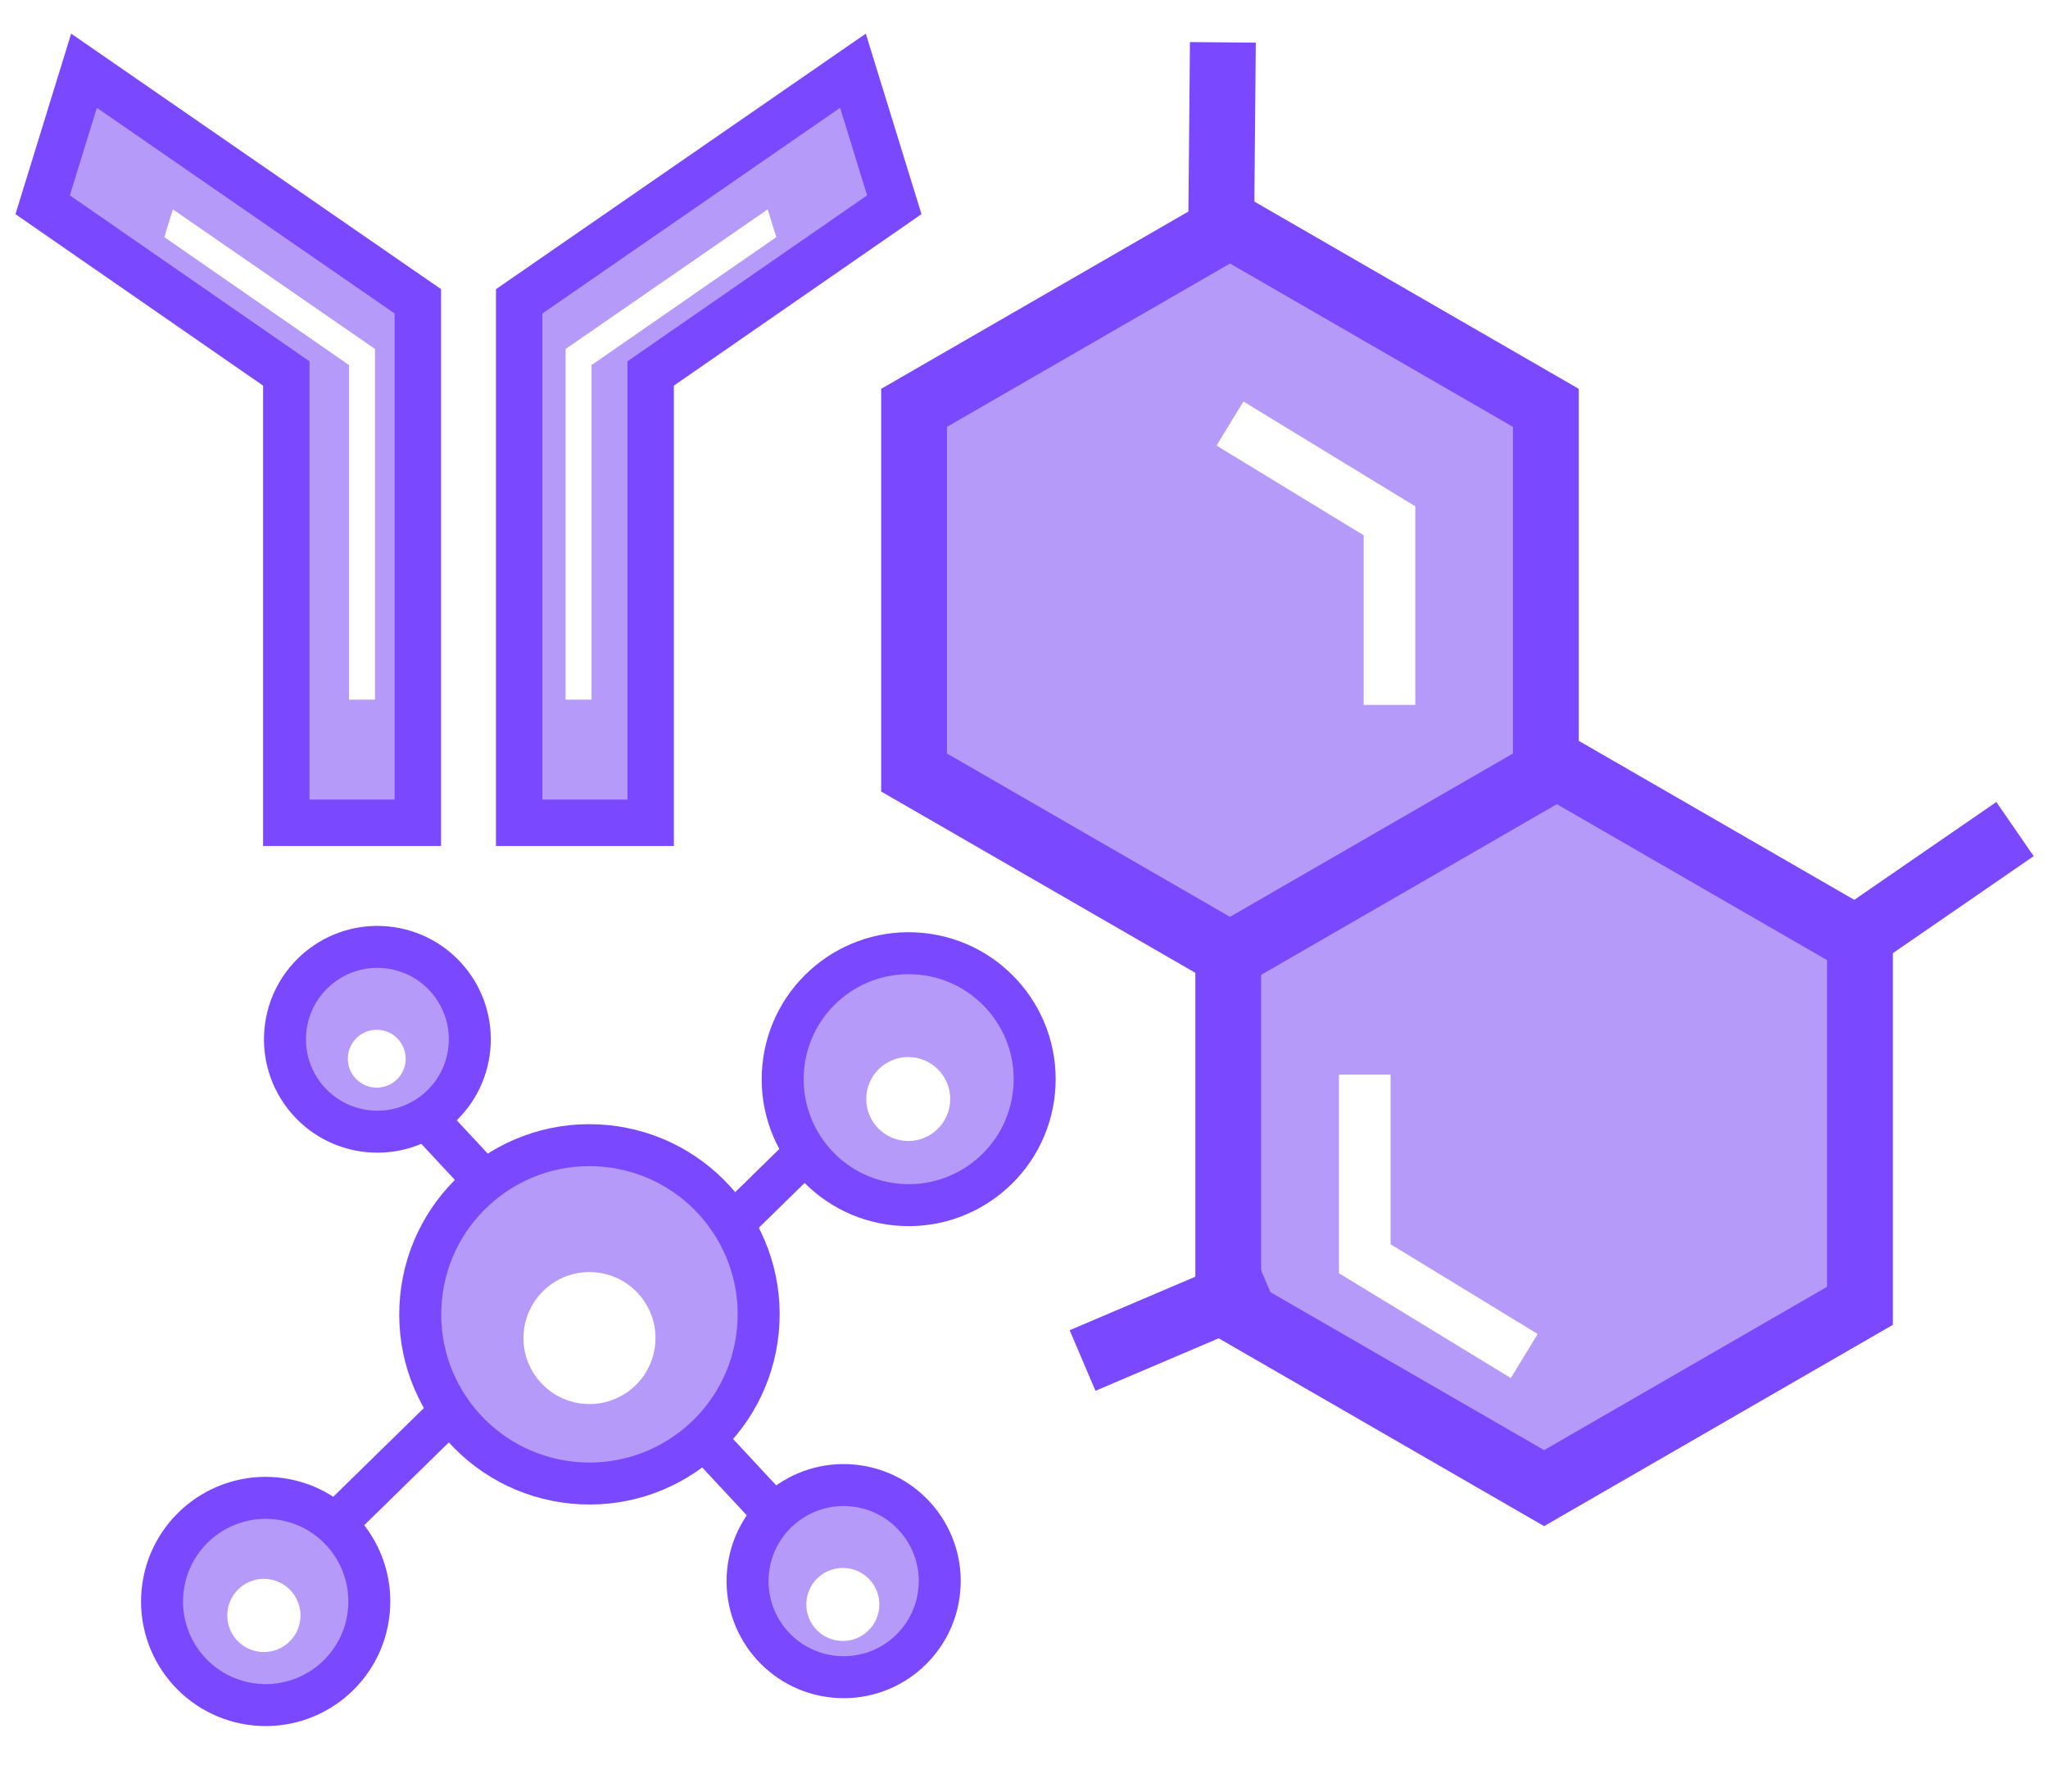<svg width="48" height="42" viewBox="0 0 48 42" fill="none" xmlns="http://www.w3.org/2000/svg">
<path d="M18.673 36.06L15.716 32.881" stroke="#7A48FF" stroke-width="0.984"/>
<path d="M9.304 25.479L12.261 28.658" stroke="#7A48FF" stroke-width="0.984"/>
<path d="M7.282 36.295L10.605 33.041" stroke="#7A48FF" stroke-width="0.984"/>
<path d="M20.697 25.242L17.374 28.496" stroke="#7A48FF" stroke-width="0.984"/>
<circle cx="21.297" cy="25.299" r="2.953" transform="rotate(-174.501 21.297 25.299)" fill="#B69AFA" stroke="#7A48FF" stroke-width="0.984"/>
<circle cx="19.773" cy="37.066" r="2.252" transform="rotate(-174.501 19.773 37.066)" fill="#B69AFA" stroke="#7A48FF" stroke-width="0.984"/>
<circle cx="8.845" cy="24.364" r="2.166" transform="rotate(-174.501 8.845 24.364)" fill="#B69AFA" stroke="#7A48FF" stroke-width="0.984"/>
<circle cx="6.227" cy="37.543" r="2.429" transform="rotate(-174.501 6.227 37.543)" fill="#B69AFA" stroke="#7A48FF" stroke-width="0.984"/>
<circle cx="13.815" cy="30.812" r="3.966" transform="rotate(-174.501 13.815 30.812)" fill="#B69AFA" stroke="#7A48FF" stroke-width="0.984"/>
<g filter="url(#filter0_d_2200_5983)">
<circle cx="13.816" cy="30.811" r="1.547" transform="rotate(-174.501 13.816 30.811)" fill="white"/>
</g>
<g filter="url(#filter1_d_2200_5983)">
<circle cx="6.185" cy="37.575" r="0.858" transform="rotate(-174.501 6.185 37.575)" fill="white"/>
</g>
<g filter="url(#filter2_d_2200_5983)">
<circle cx="19.754" cy="37.267" r="0.856" transform="rotate(-174.501 19.754 37.267)" fill="white"/>
</g>
<g filter="url(#filter3_d_2200_5983)">
<circle cx="21.287" cy="25.412" r="0.984" transform="rotate(-174.501 21.287 25.412)" fill="white"/>
</g>
<g filter="url(#filter4_d_2200_5983)">
<circle cx="8.83" cy="24.52" r="0.678" transform="rotate(-174.501 8.83 24.52)" fill="white"/>
</g>
<path d="M1.969 1.658L9.793 7.064V19.288H6.71V8.755L1 4.8L1.969 1.658Z" fill="#B69AFA" stroke="#7A48FF" stroke-width="1.088" stroke-miterlimit="10"/>
<path d="M19.991 1.658L12.169 7.064V19.288H15.25V8.755L20.96 4.8L19.991 1.658Z" fill="#B69AFA" stroke="#7A48FF" stroke-width="1.088" stroke-miterlimit="10"/>
<g filter="url(#filter5_d_2200_5983)">
<path d="M8.181 16.043V8.2L3.851 5.2L4.052 4.549L8.789 7.822V16.043H8.181Z" fill="white"/>
</g>
<g filter="url(#filter6_d_2200_5983)">
<path d="M13.864 16.043V8.2L18.194 5.2L17.993 4.549L13.256 7.822V16.043H13.864Z" fill="white"/>
</g>
<path d="M36.19 17.789L28.787 22.063L28.787 30.612L36.19 34.886L43.593 30.612L43.593 22.063L36.19 17.789Z" fill="#B69AFA" stroke="#7A48FF" stroke-width="1.543"/>
<line y1="-0.772" x2="4.678" y2="-0.772" transform="matrix(0.92 -0.392 -0.392 -0.92 25.07 31.184)" stroke="#7A48FF" stroke-width="1.543"/>
<line y1="-0.772" x2="4.678" y2="-0.772" transform="matrix(-0.009 1 1 0.009 29.433 1)" stroke="#7A48FF" stroke-width="1.543"/>
<line y1="-0.772" x2="4.678" y2="-0.772" transform="matrix(0.823 -0.567 -0.567 -0.823 42.939 21.453)" stroke="#7A48FF" stroke-width="1.543"/>
<path d="M28.828 5.287L21.424 9.561L21.424 18.11L28.828 22.384L36.231 18.11L36.231 9.561L28.828 5.287Z" fill="#B69AFA" stroke="#7A48FF" stroke-width="1.543"/>
<g filter="url(#filter7_d_2200_5983)">
<path d="M28.828 9.324L32.566 11.604V15.92" stroke="white" stroke-width="1.21"/>
</g>
<g filter="url(#filter8_d_2200_5983)">
<path d="M35.725 31.184L31.987 28.904L31.987 24.588" stroke="white" stroke-width="1.21"/>
</g>
<defs>
<filter id="filter0_d_2200_5983" x="12.268" y="29.264" width="3.095" height="3.652" filterUnits="userSpaceOnUse" color-interpolation-filters="sRGB">
<feFlood flood-opacity="0" result="BackgroundImageFix"/>
<feColorMatrix in="SourceAlpha" type="matrix" values="0 0 0 0 0 0 0 0 0 0 0 0 0 0 0 0 0 0 127 0" result="hardAlpha"/>
<feOffset dy="0.557"/>
<feComposite in2="hardAlpha" operator="out"/>
<feColorMatrix type="matrix" values="0 0 0 0 0 0 0 0 0 0 0 0 0 0 0 0 0 0 1 0"/>
<feBlend mode="normal" in2="BackgroundImageFix" result="effect1_dropShadow_2200_5983"/>
<feBlend mode="normal" in="SourceGraphic" in2="effect1_dropShadow_2200_5983" result="shape"/>
</filter>
<filter id="filter1_d_2200_5983" x="5.327" y="36.717" width="1.716" height="2.013" filterUnits="userSpaceOnUse" color-interpolation-filters="sRGB">
<feFlood flood-opacity="0" result="BackgroundImageFix"/>
<feColorMatrix in="SourceAlpha" type="matrix" values="0 0 0 0 0 0 0 0 0 0 0 0 0 0 0 0 0 0 127 0" result="hardAlpha"/>
<feOffset dy="0.296"/>
<feComposite in2="hardAlpha" operator="out"/>
<feColorMatrix type="matrix" values="0 0 0 0 0 0 0 0 0 0 0 0 0 0 0 0 0 0 1 0"/>
<feBlend mode="normal" in2="BackgroundImageFix" result="effect1_dropShadow_2200_5983"/>
<feBlend mode="normal" in="SourceGraphic" in2="effect1_dropShadow_2200_5983" result="shape"/>
</filter>
<filter id="filter2_d_2200_5983" x="18.897" y="36.41" width="1.713" height="2.058" filterUnits="userSpaceOnUse" color-interpolation-filters="sRGB">
<feFlood flood-opacity="0" result="BackgroundImageFix"/>
<feColorMatrix in="SourceAlpha" type="matrix" values="0 0 0 0 0 0 0 0 0 0 0 0 0 0 0 0 0 0 127 0" result="hardAlpha"/>
<feOffset dy="0.346"/>
<feComposite in2="hardAlpha" operator="out"/>
<feColorMatrix type="matrix" values="0 0 0 0 0 0 0 0 0 0 0 0 0 0 0 0 0 0 1 0"/>
<feBlend mode="normal" in2="BackgroundImageFix" result="effect1_dropShadow_2200_5983"/>
<feBlend mode="normal" in="SourceGraphic" in2="effect1_dropShadow_2200_5983" result="shape"/>
</filter>
<filter id="filter3_d_2200_5983" x="20.302" y="24.428" width="1.969" height="2.32" filterUnits="userSpaceOnUse" color-interpolation-filters="sRGB">
<feFlood flood-opacity="0" result="BackgroundImageFix"/>
<feColorMatrix in="SourceAlpha" type="matrix" values="0 0 0 0 0 0 0 0 0 0 0 0 0 0 0 0 0 0 127 0" result="hardAlpha"/>
<feOffset dy="0.352"/>
<feComposite in2="hardAlpha" operator="out"/>
<feColorMatrix type="matrix" values="0 0 0 0 0 0 0 0 0 0 0 0 0 0 0 0 0 0 1 0"/>
<feBlend mode="normal" in2="BackgroundImageFix" result="effect1_dropShadow_2200_5983"/>
<feBlend mode="normal" in="SourceGraphic" in2="effect1_dropShadow_2200_5983" result="shape"/>
</filter>
<filter id="filter4_d_2200_5983" x="8.153" y="23.844" width="1.355" height="1.652" filterUnits="userSpaceOnUse" color-interpolation-filters="sRGB">
<feFlood flood-opacity="0" result="BackgroundImageFix"/>
<feColorMatrix in="SourceAlpha" type="matrix" values="0 0 0 0 0 0 0 0 0 0 0 0 0 0 0 0 0 0 127 0" result="hardAlpha"/>
<feOffset dy="0.299"/>
<feComposite in2="hardAlpha" operator="out"/>
<feColorMatrix type="matrix" values="0 0 0 0 0 0 0 0 0 0 0 0 0 0 0 0 0 0 1 0"/>
<feBlend mode="normal" in2="BackgroundImageFix" result="effect1_dropShadow_2200_5983"/>
<feBlend mode="normal" in="SourceGraphic" in2="effect1_dropShadow_2200_5983" result="shape"/>
</filter>
<filter id="filter5_d_2200_5983" x="3.851" y="4.549" width="4.938" height="11.853" filterUnits="userSpaceOnUse" color-interpolation-filters="sRGB">
<feFlood flood-opacity="0" result="BackgroundImageFix"/>
<feColorMatrix in="SourceAlpha" type="matrix" values="0 0 0 0 0 0 0 0 0 0 0 0 0 0 0 0 0 0 127 0" result="hardAlpha"/>
<feOffset dy="0.359"/>
<feComposite in2="hardAlpha" operator="out"/>
<feColorMatrix type="matrix" values="0 0 0 0 0 0 0 0 0 0 0 0 0 0 0 0 0 0 1 0"/>
<feBlend mode="normal" in2="BackgroundImageFix" result="effect1_dropShadow_2200_5983"/>
<feBlend mode="normal" in="SourceGraphic" in2="effect1_dropShadow_2200_5983" result="shape"/>
</filter>
<filter id="filter6_d_2200_5983" x="13.256" y="4.549" width="4.938" height="11.853" filterUnits="userSpaceOnUse" color-interpolation-filters="sRGB">
<feFlood flood-opacity="0" result="BackgroundImageFix"/>
<feColorMatrix in="SourceAlpha" type="matrix" values="0 0 0 0 0 0 0 0 0 0 0 0 0 0 0 0 0 0 127 0" result="hardAlpha"/>
<feOffset dy="0.359"/>
<feComposite in2="hardAlpha" operator="out"/>
<feColorMatrix type="matrix" values="0 0 0 0 0 0 0 0 0 0 0 0 0 0 0 0 0 0 1 0"/>
<feBlend mode="normal" in2="BackgroundImageFix" result="effect1_dropShadow_2200_5983"/>
<feBlend mode="normal" in="SourceGraphic" in2="effect1_dropShadow_2200_5983" result="shape"/>
</filter>
<filter id="filter7_d_2200_5983" x="28.513" y="8.809" width="4.658" height="7.716" filterUnits="userSpaceOnUse" color-interpolation-filters="sRGB">
<feFlood flood-opacity="0" result="BackgroundImageFix"/>
<feColorMatrix in="SourceAlpha" type="matrix" values="0 0 0 0 0 0 0 0 0 0 0 0 0 0 0 0 0 0 127 0" result="hardAlpha"/>
<feOffset dy="0.605"/>
<feComposite in2="hardAlpha" operator="out"/>
<feColorMatrix type="matrix" values="0 0 0 0 0 0 0 0 0 0 0 0 0 0 0 0 0 0 1 0"/>
<feBlend mode="normal" in2="BackgroundImageFix" result="effect1_dropShadow_2200_5983"/>
<feBlend mode="normal" in="SourceGraphic" in2="effect1_dropShadow_2200_5983" result="shape"/>
</filter>
<filter id="filter8_d_2200_5983" x="31.382" y="24.588" width="4.658" height="7.716" filterUnits="userSpaceOnUse" color-interpolation-filters="sRGB">
<feFlood flood-opacity="0" result="BackgroundImageFix"/>
<feColorMatrix in="SourceAlpha" type="matrix" values="0 0 0 0 0 0 0 0 0 0 0 0 0 0 0 0 0 0 127 0" result="hardAlpha"/>
<feOffset dy="0.605"/>
<feComposite in2="hardAlpha" operator="out"/>
<feColorMatrix type="matrix" values="0 0 0 0 0 0 0 0 0 0 0 0 0 0 0 0 0 0 1 0"/>
<feBlend mode="normal" in2="BackgroundImageFix" result="effect1_dropShadow_2200_5983"/>
<feBlend mode="normal" in="SourceGraphic" in2="effect1_dropShadow_2200_5983" result="shape"/>
</filter>
</defs>
</svg>
